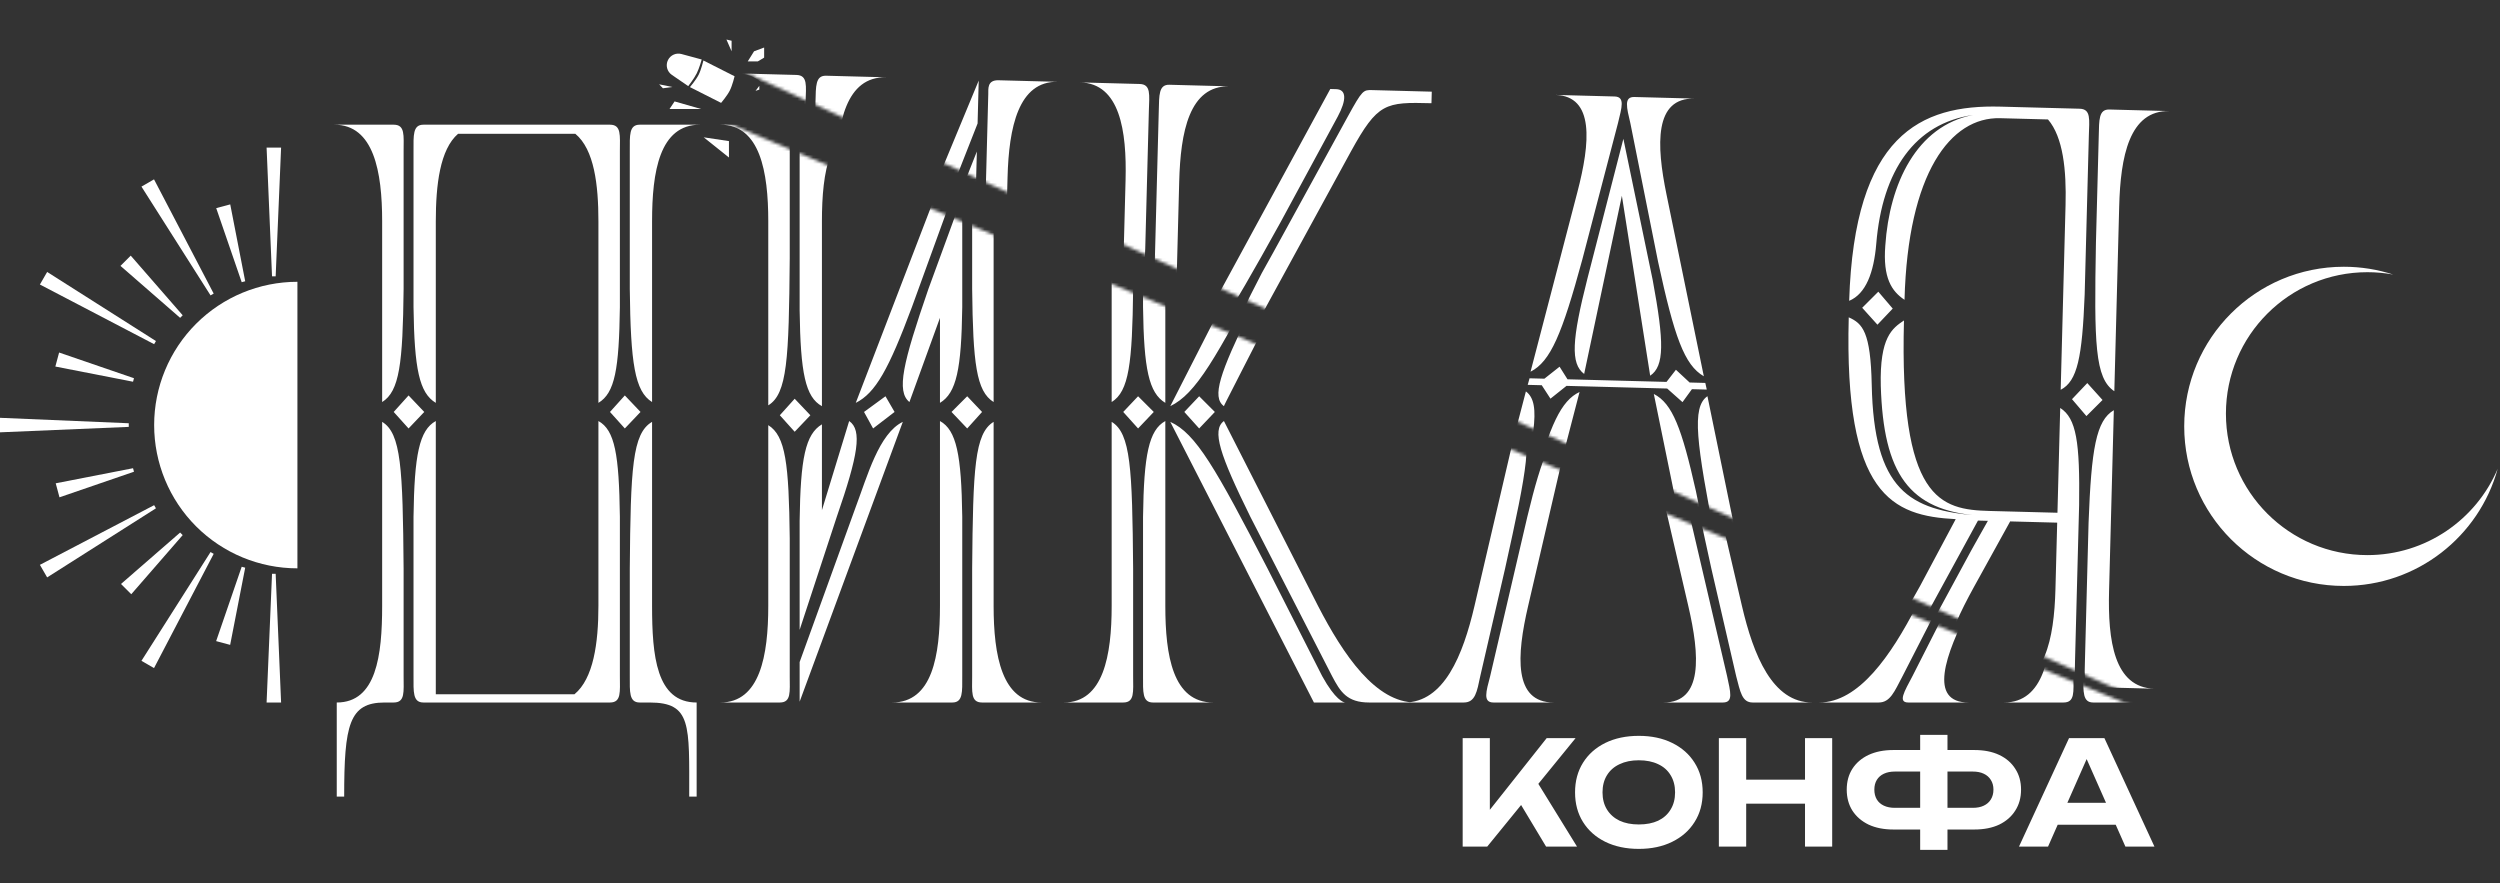 <?xml version="1.0" encoding="UTF-8"?> <svg xmlns="http://www.w3.org/2000/svg" width="801" height="283" viewBox="0 0 801 283" fill="none"><rect x="0" y="0" width="801" height="283" fill="#333333" stroke="none"/><path d="M215.246 23.979C213.707 22.921 213.187 20.888 214.031 19.222V19.222C214.829 17.645 216.624 16.846 218.331 17.307L224.827 19.064C224.827 19.064 224.06 21.846 223.24 23.488C222.381 25.212 220.509 27.594 220.509 27.594L215.246 23.979Z" fill="white"></path><path d="M221.056 27.91C221.056 27.91 222.983 25.651 223.839 23.961C224.694 22.271 225.373 19.38 225.373 19.38L235.36 24.435C235.36 24.435 234.681 27.326 233.825 29.016C232.97 30.706 231.042 32.965 231.042 32.965L221.056 27.91Z" fill="white"></path><mask id="mask0_2966_907" style="mask-type:alpha" maskUnits="userSpaceOnUse" x="93" y="29" width="629" height="237"><path d="M721.4 241.955C554.132 173.129 218.071 34.378 211.979 29.978H93.932V265.649L721.4 241.955Z" fill="#D9D9D9"></path></mask><g mask="url(#mask0_2966_907)"><path d="M129.317 182.239V216.62C129.317 221.645 129.846 225.083 126.143 225.083H123.234C111.862 225.083 110.275 232.224 110.275 255.233H107.895V225.083C120.589 225.083 122.441 210.008 122.441 194.14V135.162C128.524 138.865 129.053 149.973 129.317 182.239ZM198.609 165.577V216.62C198.609 221.645 199.138 225.083 195.435 225.083H135.664C132.226 225.083 132.491 221.645 132.491 216.62V165.577C132.755 145.741 134.342 137.807 139.631 134.898V222.439H184.063C190.146 217.414 191.733 206.041 191.733 194.14V134.898C197.022 137.807 198.345 145.741 198.609 165.577ZM208.923 194.14C208.923 210.008 210.246 225.083 223.205 225.083V255.233H220.825C220.825 232.224 221.618 225.083 208.13 225.083H204.956C201.518 225.083 201.783 221.645 201.783 216.62V182.239C202.047 149.973 202.576 138.865 208.923 135.162V194.14ZM122.441 70.895C122.441 55.027 119.796 39.952 107.101 39.952H126.143C129.846 39.952 129.317 43.39 129.317 48.415V92.582C129.053 116.385 127.995 125.377 122.441 128.815V70.895ZM130.904 126.699L135.929 131.989L130.904 137.278L126.143 131.989L130.904 126.699ZM132.491 98.4V48.415C132.491 43.39 132.226 39.952 135.664 39.952H195.435C199.138 39.952 198.609 43.39 198.609 48.415V98.4C198.345 118.236 197.022 125.906 191.733 129.079V70.895C191.733 59.258 190.41 47.886 184.327 42.861H146.772C140.954 47.886 139.631 59.258 139.631 70.895V129.079C134.342 125.906 132.755 118.236 132.491 98.4ZM200.196 126.699L205.221 131.989L200.196 137.278L195.435 131.989L200.196 126.699ZM201.783 92.582V48.415C201.783 43.39 201.518 39.952 204.956 39.952H224.263C211.304 39.952 208.923 55.027 208.923 70.895V128.815C203.37 125.377 202.047 116.385 201.783 92.582ZM292.173 98.4C284.767 118.236 280.536 125.906 274.188 129.079L308.306 40.216V53.969L292.173 98.4ZM311.479 92.582V44.448C311.479 42.861 310.95 39.952 314.653 39.952H333.695C321 39.952 318.355 55.027 318.355 70.895V128.815C312.802 125.377 311.744 116.385 311.479 92.582ZM253.031 172.453V216.62C253.031 221.645 253.56 225.083 249.857 225.083H230.815C243.51 225.083 246.154 210.008 246.154 194.14V136.22C251.708 139.658 252.766 148.65 253.031 172.453ZM308.306 165.577V216.62C308.306 221.645 308.57 225.083 305.132 225.083H285.825C298.784 225.083 301.165 210.008 301.165 194.14V134.898C306.454 137.807 308.041 145.741 308.306 165.577ZM274.188 162.403C277.891 152.618 281.594 138.865 289.263 135.162L256.204 224.819V212.124L274.188 162.403ZM279.742 137.278L276.833 131.989L283.709 126.964L286.619 131.989L279.742 137.278ZM309.892 126.964L314.653 131.989L309.892 137.278L304.867 131.989L309.892 126.964ZM256.204 99.458V48.415C256.204 43.39 255.94 39.952 259.378 39.952H278.684C265.725 39.952 263.345 55.027 263.345 70.895V130.137C258.056 127.228 256.469 119.558 256.204 99.458ZM272.073 134.898C276.304 137.807 274.982 145.741 268.106 165.577L256.204 201.81V166.899C256.469 146.799 258.056 139.129 263.345 135.956V163.461L272.073 134.898ZM254.617 127.757L259.642 133.047L254.617 138.336L249.857 133.047L254.617 127.757ZM308.306 98.4C308.041 118.236 306.454 125.906 301.165 129.079V101.839L291.379 128.815C287.148 125.377 289.263 116.385 297.462 92.582L308.306 62.961V98.4ZM318.355 194.14C318.355 210.008 321 225.083 333.695 225.083H314.653C310.95 225.083 311.479 221.645 311.479 216.62V182.239C311.744 149.973 312.273 138.865 318.355 135.162V194.14ZM246.154 70.895C246.154 55.027 243.51 39.952 230.815 39.952H249.857C253.56 39.952 253.031 43.39 253.031 48.415V82.797C252.766 115.062 252.237 126.17 246.154 129.873V70.895ZM363.056 182.239V216.62C363.056 221.645 363.585 225.083 359.882 225.083H340.84C353.535 225.083 356.179 210.008 356.179 194.14V135.162C362.262 138.865 362.791 149.973 363.056 182.239ZM364.642 126.964L369.667 131.989L364.642 137.278L359.882 131.989L364.642 126.964ZM373.37 194.14C373.37 210.008 375.75 225.083 388.71 225.083H369.403C365.965 225.083 366.229 221.645 366.229 216.62V165.577C366.494 145.741 368.081 137.807 373.37 134.898V194.14ZM384.213 137.278L379.453 131.989L384.213 126.964L389.238 131.989L384.213 137.278ZM423.62 216.62C427.852 224.29 430.496 225.083 431.025 225.083H420.975L374.957 135.162C383.156 138.865 389.503 149.973 406.165 182.239L423.62 216.62ZM422.298 194.14C430.496 210.008 440.811 225.083 453.505 225.083H438.695C431.554 225.083 429.438 221.645 426.794 216.62L400.611 165.577C390.825 145.741 388.181 137.807 392.148 134.898L422.298 194.14ZM356.179 70.895C356.179 55.027 353.535 39.952 340.84 39.952H359.882C363.585 39.952 363.056 43.39 363.056 48.415V92.582C362.791 116.385 361.733 125.377 356.179 128.815V70.895ZM366.229 98.4V48.415C366.229 43.39 365.965 39.952 369.403 39.952H388.71C375.75 39.952 373.37 55.027 373.37 70.895V129.079C368.081 125.906 366.494 118.236 366.229 98.4ZM406.165 83.061C389.503 115.062 383.156 126.17 374.957 130.137L420.975 39.952H422.827C426.265 39.952 426.265 43.39 423.62 48.679L406.165 83.061ZM434.463 39.952H453.505V43.655C438.695 43.655 436.315 43.919 428.116 59.787C394.792 124.848 392.148 129.873 392.148 130.137C388.181 127.228 390.825 119.558 400.611 99.458C400.611 99.458 401.14 98.665 426.794 48.679C431.29 39.952 431.554 39.952 434.463 39.952ZM503.371 134.898L489.618 194.14C485.916 210.008 484.858 225.083 497.817 225.083H478.511C475.072 225.083 476.13 221.645 477.453 216.62L489.354 165.577C494.115 145.741 497.553 137.807 503.371 134.898ZM541.455 165.577L553.357 216.62C554.414 221.645 555.472 225.083 552.034 225.083H532.992C545.687 225.083 544.629 210.008 540.926 194.14L527.174 134.898C533.257 137.807 536.43 145.741 541.455 165.577ZM558.117 194.14C561.82 210.008 567.903 225.083 580.597 225.083H561.555C558.117 225.083 557.588 221.645 556.266 216.62L548.332 182.239C541.191 149.973 539.339 138.865 544.364 135.162L558.117 194.14ZM527.438 92.582L517.388 48.415C516.066 43.39 515.008 39.952 518.446 39.952H537.753C524.793 39.952 525.851 55.027 529.554 70.895L543.042 128.815C536.695 125.377 533.257 116.385 527.438 92.582ZM487.503 128.815L500.991 70.895C504.693 55.027 505.751 39.952 493.057 39.952H512.099C515.537 39.952 514.479 43.39 513.421 48.415L503.107 92.582C497.288 116.385 493.85 125.377 487.503 128.815ZM486.18 135.162C491.47 138.865 489.354 149.973 482.213 182.239L474.279 216.62C473.221 221.645 472.692 225.083 468.99 225.083H449.947C462.642 225.083 468.725 210.008 472.428 194.14L486.18 135.162ZM494.115 137.278L491.205 133.047H486.709L487.238 130.931H491.999L496.759 126.964L499.404 130.931H531.141L534.05 126.964L538.546 130.931H543.571L544.1 133.047H539.339L536.43 137.278L531.405 133.047H499.14L494.115 137.278ZM504.693 129.079C500.197 125.906 500.462 118.236 504.958 98.4L515.272 53.44L525.851 98.4C530.083 118.236 530.347 125.906 525.851 129.079L515.272 71.689L504.693 129.079ZM664.332 166.899V216.62C664.332 221.645 664.861 225.083 661.158 225.083H642.116C654.811 225.083 657.456 210.008 657.456 194.14V172.718H642.381L631.273 194.14C623.074 210.008 617.785 225.083 630.744 225.083H611.437C607.999 225.083 610.115 221.645 612.76 216.62L630.215 182.239C632.066 178.8 633.653 175.627 635.24 172.718H632.066L609.586 216.62C606.941 221.645 605.619 225.083 601.916 225.083H582.874C595.569 225.083 605.883 210.008 614.082 194.14L624.925 172.453C604.561 171.924 588.957 165.841 588.957 108.715C593.453 110.566 596.098 113.211 596.891 130.137C598.478 163.725 609.851 170.073 632.331 171.131C609.851 170.073 601.387 158.436 599.801 130.402C599.007 114.798 602.974 111.889 606.677 109.244C606.677 166.899 619.9 169.544 635.769 169.544H657.456V135.956C662.745 139.129 664.068 146.799 664.332 166.899ZM674.646 194.14C674.646 210.008 677.027 225.083 689.986 225.083H670.679C667.241 225.083 667.506 221.645 667.506 216.62V172.453C667.77 148.65 669.093 139.658 674.646 136.22V194.14ZM593.189 105.541L598.214 100.252L602.974 105.541L598.214 110.831L593.189 105.541ZM597.156 84.912C596.627 94.169 594.247 101.045 588.957 103.426C589.222 50.266 610.115 39.952 635.769 39.952H661.158C664.861 39.952 664.332 43.39 664.332 48.415V99.458C664.068 119.558 662.745 127.228 657.456 130.137V70.895C657.456 59.787 656.133 49.209 651.108 43.655H635.769C619.9 43.655 606.677 61.903 606.677 102.632C602.445 99.987 599.536 95.756 600.065 85.441C600.858 65.606 609.057 46.828 627.041 42.861C608.528 46.035 598.478 61.374 597.156 84.912ZM665.919 127.757L670.944 133.047L665.919 138.336L661.158 133.047L665.919 127.757ZM667.506 82.797V48.415C667.506 43.39 667.241 39.952 670.679 39.952H689.986C677.027 39.952 674.646 55.027 674.646 70.895V130.137C668.299 126.17 667.77 115.062 667.506 82.797Z" fill="white"></path></g><mask id="mask1_2966_907" style="mask-type:alpha" maskUnits="userSpaceOnUse" x="217" y="13" width="497" height="224"><path d="M713.362 236.454C547.963 163.251 223.533 17.602 217.558 13.043L713.362 13.043L713.362 236.454Z" fill="#D9D9D9"></path></mask><g mask="url(#mask1_2966_907)"><path d="M130.918 163.076L130.013 197.446C129.881 202.469 130.319 205.92 126.618 205.823L123.71 205.746C112.341 205.447 110.567 212.543 109.962 235.544L107.582 235.482L108.376 205.342C121.066 205.676 123.313 190.655 123.731 174.792L125.283 115.835C131.266 119.697 131.503 130.815 130.918 163.076ZM200.624 148.244L199.281 199.269C199.149 204.293 199.587 207.743 195.886 207.646L136.136 206.073C132.699 205.983 133.054 202.553 133.186 197.529L134.529 146.504C135.315 126.682 137.111 118.792 142.475 116.023L140.171 203.534L184.587 204.703C190.8 199.84 192.686 188.513 192.999 176.616L194.558 117.394C199.769 120.442 200.882 128.408 200.624 148.244ZM210.184 177.068C209.766 192.931 210.691 208.036 223.646 208.377L222.853 238.516L220.473 238.454C221.079 215.452 222.06 208.335 208.576 207.98L205.404 207.897C201.967 207.806 202.322 204.376 202.454 199.353L203.359 164.983C204.472 132.736 205.293 121.646 211.736 118.111L210.184 177.068ZM126.974 51.59C127.392 35.728 125.145 20.588 112.454 20.254L131.49 20.755C135.191 20.853 134.572 24.276 134.44 29.299L133.277 73.451C132.387 97.238 131.092 106.199 125.45 109.49L126.974 51.59ZM133.966 107.598L138.85 113.018L133.687 118.173L129.068 112.76L133.966 107.598ZM136.297 79.351L137.612 29.383C137.745 24.359 137.571 20.915 141.008 21.006L200.758 22.579C204.459 22.676 203.84 26.099 203.708 31.123L202.392 81.091C201.606 100.912 200.082 108.545 194.711 111.578L196.242 53.414C196.548 41.781 195.526 30.378 189.577 25.195L152.035 24.206C146.086 29.076 144.465 40.41 144.159 52.043L142.628 110.207C137.424 106.895 136.039 99.186 136.297 79.351ZM203.234 109.421L208.118 114.841L202.955 119.997L198.336 114.584L203.234 109.421ZM205.718 75.358L206.88 31.206C207.013 26.183 206.839 22.739 210.276 22.829L229.576 23.337C216.621 22.996 213.845 38.004 213.427 53.867L211.903 111.766C206.441 108.183 205.356 99.159 205.718 75.358ZM295.924 83.553C287.999 103.187 283.567 110.742 277.138 113.748L313.582 25.814L313.22 39.561L295.924 83.553ZM315.377 78.245L316.643 30.127C316.685 28.541 316.233 25.619 319.934 25.716L338.97 26.217C326.279 25.883 323.239 40.883 322.821 56.746L321.297 114.646C315.835 111.063 315.015 102.046 315.377 78.245ZM254.846 156.55L253.684 200.702C253.552 205.725 253.99 209.176 250.289 209.078L231.253 208.577C243.943 208.911 246.984 193.911 247.402 178.048L248.926 120.149C254.387 123.732 255.208 132.748 254.846 156.55ZM310.283 151.13L308.94 202.156C308.807 207.179 308.981 210.623 305.544 210.533L286.245 210.025C299.199 210.366 301.975 195.359 302.393 179.496L303.952 120.274C309.163 123.322 310.541 131.295 310.283 151.13ZM276.261 147.06C280.22 137.375 284.283 123.725 292.048 120.225L256.641 208.981L256.975 196.291L276.261 147.06ZM282.474 122.09L279.705 116.726L286.712 111.883L289.488 116.983L282.474 122.09ZM312.885 112.573L317.512 117.721L312.614 122.883L307.73 117.464L312.885 112.573ZM259.94 83.664L261.283 32.638C261.415 27.615 261.241 24.171 264.678 24.262L283.978 24.77C271.024 24.429 268.247 39.436 267.83 55.299L266.271 114.52C261.06 111.473 259.675 103.764 259.94 83.664ZM274.87 119.509C279.024 122.528 277.493 130.425 270.097 150.073L257.246 185.98L258.165 151.081C258.958 130.995 260.746 123.37 266.118 120.337L265.394 147.832L274.87 119.509ZM257.609 111.911L262.493 117.331L257.33 122.486L252.711 117.073L257.609 111.911ZM312.051 83.978C311.264 103.799 309.476 111.425 304.105 114.458L304.822 87.227L294.33 113.936C290.19 110.388 292.542 101.454 301.364 77.876L312.983 48.55L312.051 83.978ZM319.578 179.948C319.16 195.811 321.407 210.95 334.098 211.285L315.062 210.783C311.361 210.686 311.98 207.263 312.112 202.24L313.017 167.87C314.131 135.622 314.952 124.532 321.13 120.991L319.578 179.948ZM250.645 54.846C251.063 38.983 248.815 23.844 236.125 23.51L255.161 24.011C258.862 24.108 258.243 27.532 258.11 32.555L257.206 66.924C256.092 99.172 255.271 110.262 249.093 113.803L250.645 54.846ZM364.576 169.227L363.671 203.597C363.539 208.62 363.977 212.071 360.276 211.974L341.24 211.473C353.93 211.807 356.971 196.806 357.389 180.944L358.941 121.986C364.924 125.848 365.16 136.966 364.576 169.227ZM367.617 114.013L372.508 119.169L367.345 124.324L362.725 118.911L367.617 114.013ZM374.573 181.396C374.156 197.259 376.138 212.391 389.093 212.732L369.793 212.224C366.356 212.134 366.711 208.704 366.843 203.681L368.187 152.655C368.973 132.833 370.768 124.943 376.132 122.174L374.573 181.396ZM386.909 124.839L382.29 119.426L387.181 114.528L392.072 119.684L386.909 124.839ZM424.214 205.191C428.243 212.969 430.865 213.832 431.394 213.846L421.348 213.581L377.712 122.481C385.81 126.398 391.863 137.669 407.67 170.362L424.214 205.191ZM423.484 182.684C431.262 198.762 441.176 214.103 453.867 214.438L439.061 214.048C431.923 213.86 429.898 210.367 427.387 205.274L402.556 153.56C393.296 133.473 390.861 125.472 394.903 122.669L423.484 182.684ZM360.632 57.742C361.049 41.879 358.802 26.739 346.112 26.405L365.148 26.907C368.849 27.004 368.23 30.427 368.097 35.45L366.935 79.602C366.044 103.389 364.75 112.351 359.108 115.641L360.632 57.742ZM369.955 85.502L371.27 35.534C371.402 30.511 371.228 27.067 374.665 27.157L393.965 27.665C381.01 27.324 378.234 42.331 377.817 58.194L376.286 116.358C371.081 113.046 369.697 105.337 369.955 85.502ZM410.28 71.219C392.782 102.77 386.144 113.707 377.844 117.457L426.22 28.514L428.07 28.563C431.507 28.653 431.417 32.09 428.634 37.308L410.28 71.219ZM439.703 28.869L458.739 29.37L458.641 33.072C443.836 32.682 441.449 32.884 432.836 48.531C397.812 112.692 395.036 117.645 395.029 117.91C391.14 114.897 393.985 107.3 404.296 87.464C404.296 87.464 404.846 86.685 431.806 37.392C436.531 28.786 436.795 28.793 439.703 28.869ZM506.088 125.596L490.782 184.455C486.663 200.221 485.208 215.263 498.163 215.604L478.863 215.096C475.426 215.005 476.574 211.596 478.028 206.608L491.269 155.895C496.55 136.192 500.195 128.351 506.088 125.596ZM543.352 157.266L553.906 208.605C554.831 213.656 555.798 217.121 552.361 217.03L533.326 216.529C546.016 216.863 545.355 201.766 542.072 185.805L529.883 126.222C535.887 129.29 538.851 137.305 543.352 157.266ZM559.256 186.258C562.54 202.218 568.224 217.448 580.914 217.782L561.879 217.281C558.442 217.191 558.004 213.74 556.814 208.682L549.787 174.103C543.498 141.661 541.94 130.508 547.061 126.939L559.256 186.258ZM531.261 83.928L522.377 39.512C521.187 34.454 520.22 30.989 523.657 31.079L542.957 31.587C530.002 31.246 530.663 46.344 533.947 62.304L545.906 120.559C539.651 116.955 536.451 107.875 531.261 83.928ZM490.386 119.097L505.393 61.553C509.512 45.787 510.966 30.745 498.276 30.411L517.312 30.912C520.749 31.003 519.601 34.412 518.411 39.407L506.938 83.288C500.495 106.929 496.821 115.827 490.386 119.097ZM488.897 125.408C494.087 129.248 491.679 140.297 483.692 172.363L474.856 206.524C473.666 211.519 473.047 214.942 469.345 214.845L450.31 214.344C463 214.678 469.478 199.768 473.597 184.003L488.897 125.408ZM496.772 127.731L493.976 123.425L489.481 123.306L490.066 121.205L494.824 121.331L499.688 117.49L502.227 121.526L533.953 122.361L536.965 118.472L541.356 122.556L546.379 122.688L546.852 124.817L542.093 124.692L539.073 128.845L534.162 124.483L501.907 123.634L496.772 127.731ZM507.563 119.814C503.152 116.523 503.619 108.863 508.635 89.153L520.129 44.479L529.521 89.703C533.229 109.643 533.292 117.317 528.714 120.371L519.649 62.722L507.563 119.814ZM666.151 161.822L664.843 211.526C664.711 216.549 665.149 220 661.448 219.902L642.412 219.401C655.102 219.735 658.143 204.735 658.561 188.872L659.124 167.457L644.055 167.06L632.387 188.183C623.773 203.83 618.089 218.761 631.044 219.102L611.744 218.594C608.307 218.503 610.512 215.122 613.288 210.168L631.642 176.258C633.584 172.87 635.253 169.739 636.916 166.873L633.744 166.789L610.116 210.085C607.34 215.038 605.927 218.441 602.226 218.343L583.191 217.842C595.881 218.176 606.589 203.378 615.202 187.731L626.612 166.337C606.269 165.272 590.83 158.781 592.334 101.674C596.78 103.643 599.354 106.357 599.702 123.298C600.404 156.916 611.605 163.561 634.05 165.21C611.605 163.561 603.451 151.705 602.603 123.639C602.22 108.019 606.263 105.216 610.033 102.669C608.516 160.304 621.666 163.296 637.529 163.714L659.208 164.285L660.092 130.708C665.296 134.02 666.416 141.722 666.151 161.822ZM675.745 189.325C675.328 205.187 677.311 220.32 690.265 220.661L670.965 220.153C667.528 220.062 667.883 216.632 668.016 211.609L669.178 167.457C670.069 143.67 671.627 134.716 677.27 131.425L675.745 189.325ZM596.647 98.613L601.81 93.458L606.43 98.871L601.531 104.033L596.647 98.613ZM601.156 78.096C600.384 87.335 597.823 94.146 592.473 96.387C594.136 43.253 615.294 33.492 640.939 34.167L666.32 34.835C670.021 34.932 669.402 38.355 669.269 43.379L667.926 94.404C667.133 114.49 665.609 122.123 660.245 124.892L661.804 65.67C662.096 54.566 661.053 43.956 656.176 38.272L640.842 37.868C624.979 37.451 611.279 55.345 610.207 96.06C606.047 93.305 603.25 88.998 604.05 78.701C605.365 58.893 614.055 40.338 632.138 36.845C613.548 39.531 603.097 54.6 601.156 78.096ZM668.768 122.735L673.652 128.155L668.489 133.31L663.87 127.897L668.768 122.735ZM671.537 77.832L672.442 43.462C672.574 38.439 672.4 34.995 675.837 35.086L695.137 35.594C682.183 35.253 679.406 50.26 678.989 66.123L677.43 125.344C671.189 121.211 670.953 110.093 671.537 77.832Z" fill="white"></path></g><path d="M225.473 43.997L233.557 45.209V50.464L225.473 43.997Z" fill="white"></path><path d="M244.831 18.459L242.809 19.672H239.576L241.597 16.438L244.831 15.226V18.459Z" fill="white"></path><path d="M232.749 12.668L234.404 16.438V13.053L232.749 12.668Z" fill="white"></path><path d="M243.289 27.496L242.076 29.113L243.289 28.708V27.496Z" fill="white"></path><path d="M211.189 27.016L215.421 27.862L212.402 28.285L211.189 27.016Z" fill="white"></path><path d="M214.518 34.918H224.623L216.135 32.493L214.518 34.918Z" fill="white"></path><path d="M468.64 271.242V236.508H477.346V264.249L474.984 262.443L495.546 236.508H504.809L476.512 271.242H468.64ZM485.265 254.431L491.564 249.012L505.272 271.242H495.361L485.265 254.431ZM525.071 271.983C520.995 271.983 517.414 271.226 514.327 269.713C511.27 268.201 508.893 266.086 507.195 263.369C505.497 260.652 504.648 257.487 504.648 253.875C504.648 250.263 505.497 247.098 507.195 244.381C508.893 241.664 511.27 239.549 514.327 238.037C517.414 236.524 520.995 235.767 525.071 235.767C529.146 235.767 532.712 236.524 535.769 238.037C538.856 239.549 541.249 241.664 542.947 244.381C544.676 247.098 545.54 250.263 545.54 253.875C545.54 257.487 544.676 260.652 542.947 263.369C541.249 266.086 538.856 268.201 535.769 269.713C532.712 271.226 529.146 271.983 525.071 271.983ZM525.071 264.156C527.479 264.156 529.547 263.755 531.276 262.952C533.005 262.118 534.333 260.93 535.259 259.386C536.216 257.842 536.695 256.005 536.695 253.875C536.695 251.745 536.216 249.908 535.259 248.364C534.333 246.82 533.005 245.647 531.276 244.844C529.547 244.011 527.479 243.594 525.071 243.594C522.693 243.594 520.64 244.011 518.911 244.844C517.182 245.647 515.839 246.82 514.882 248.364C513.925 249.908 513.447 251.745 513.447 253.875C513.447 256.005 513.925 257.842 514.882 259.386C515.839 260.93 517.182 262.118 518.911 262.952C520.64 263.755 522.693 264.156 525.071 264.156ZM550.724 236.508H559.477V271.242H550.724V236.508ZM578.326 236.508H587.032V271.242H578.326V236.508ZM555.587 249.8H582.031V257.487H555.587V249.8ZM620.5 265.777V258.83H632.077C633.467 258.83 634.64 258.599 635.597 258.136C636.585 257.673 637.341 257.009 637.866 256.144C638.422 255.249 638.7 254.199 638.7 252.995C638.7 251.791 638.422 250.757 637.866 249.892C637.341 249.028 636.585 248.364 635.597 247.901C634.64 247.438 633.467 247.206 632.077 247.206H620.546V240.306H632.54C635.659 240.306 638.329 240.831 640.552 241.88C642.775 242.93 644.489 244.412 645.693 246.326C646.928 248.21 647.545 250.433 647.545 252.995C647.545 255.558 646.928 257.796 645.693 259.71C644.489 261.624 642.775 263.122 640.552 264.202C638.329 265.252 635.659 265.777 632.54 265.777H620.5ZM606.653 265.777C603.596 265.777 600.941 265.252 598.687 264.202C596.464 263.122 594.735 261.624 593.5 259.71C592.296 257.796 591.694 255.558 591.694 252.995C591.694 250.433 592.296 248.21 593.5 246.326C594.735 244.412 596.464 242.93 598.687 241.88C600.941 240.831 603.596 240.306 606.653 240.306H618.647V247.206H607.116C605.757 247.206 604.584 247.438 603.596 247.901C602.608 248.364 601.852 249.028 601.327 249.892C600.802 250.757 600.539 251.791 600.539 252.995C600.539 254.199 600.802 255.249 601.327 256.144C601.852 257.009 602.608 257.673 603.596 258.136C604.584 258.599 605.757 258.83 607.116 258.83H618.693V265.777H606.653ZM615.22 272.307V235.443H623.973V272.307H615.22ZM656.382 264.249V257.209H680.372V264.249H656.382ZM674.258 236.508L690.282 271.242H680.974L667.219 240.167H669.905L656.197 271.242H646.889L662.912 236.508H674.258Z" fill="white"></path><path d="M95.293 90.287C83.119 90.287 71.443 95.124 62.834 103.732C54.226 112.341 49.39 124.017 49.39 136.191C49.39 148.365 54.226 160.041 62.834 168.65C71.443 177.258 83.119 182.095 95.293 182.095L95.293 136.191L95.293 90.287Z" fill="white"></path><path d="M0 138.515L-2.03191e-07 133.867L41.255 135.61L41.255 136.772L0 138.515Z" fill="white"></path><path d="M17.735 117.44L18.939 112.95L42.926 121.182L42.625 122.305L17.735 117.44Z" fill="white"></path><path d="M12.783 91.159L15.107 87.133L49.964 109.27L49.383 110.277L12.783 91.159Z" fill="white"></path><path d="M38.6 85.189L41.887 81.903L58.535 101.017L57.714 101.838L38.6 85.189Z" fill="white"></path><path d="M45.322 59.789L49.348 57.465L68.466 94.064L67.46 94.645L45.322 59.789Z" fill="white"></path><path d="M69.277 66.689L73.767 65.485L78.563 90.117L77.44 90.417L69.277 66.689Z" fill="white"></path><path d="M85.416 47.289H90.064L88.321 88.544H87.159L85.416 47.289Z" fill="white"></path><path d="M85.416 225.093L90.064 225.093L88.321 183.838L87.159 183.838L85.416 225.093Z" fill="white"></path><path d="M69.251 205.414L73.741 206.617L78.563 181.887L77.44 181.587L69.251 205.414Z" fill="white"></path><path d="M45.322 211.729L49.348 214.053L68.466 177.453L67.46 176.872L45.322 211.729Z" fill="white"></path><path d="M38.769 187.105L42.056 190.392L58.536 171.446L57.715 170.625L38.769 187.105Z" fill="white"></path><path d="M12.783 180.974L15.107 185L49.964 162.863L49.383 161.856L12.783 180.974Z" fill="white"></path><path d="M17.852 154.85L19.056 159.34L42.927 151.139L42.626 150.017L17.852 154.85Z" fill="white"></path><path fill-rule="evenodd" clip-rule="evenodd" d="M766.782 87.965C764.1 87.47 761.335 87.211 758.509 87.211C733.478 87.211 713.187 107.503 713.187 132.534C713.187 157.565 733.478 177.856 758.509 177.856C777.275 177.856 793.377 166.451 800.262 150.194C794.309 171.836 774.489 187.734 750.955 187.734C722.715 187.734 699.822 164.841 699.822 136.601C699.822 108.361 722.715 85.468 750.955 85.468C756.479 85.468 761.799 86.344 766.782 87.965Z" fill="white"></path></svg> 